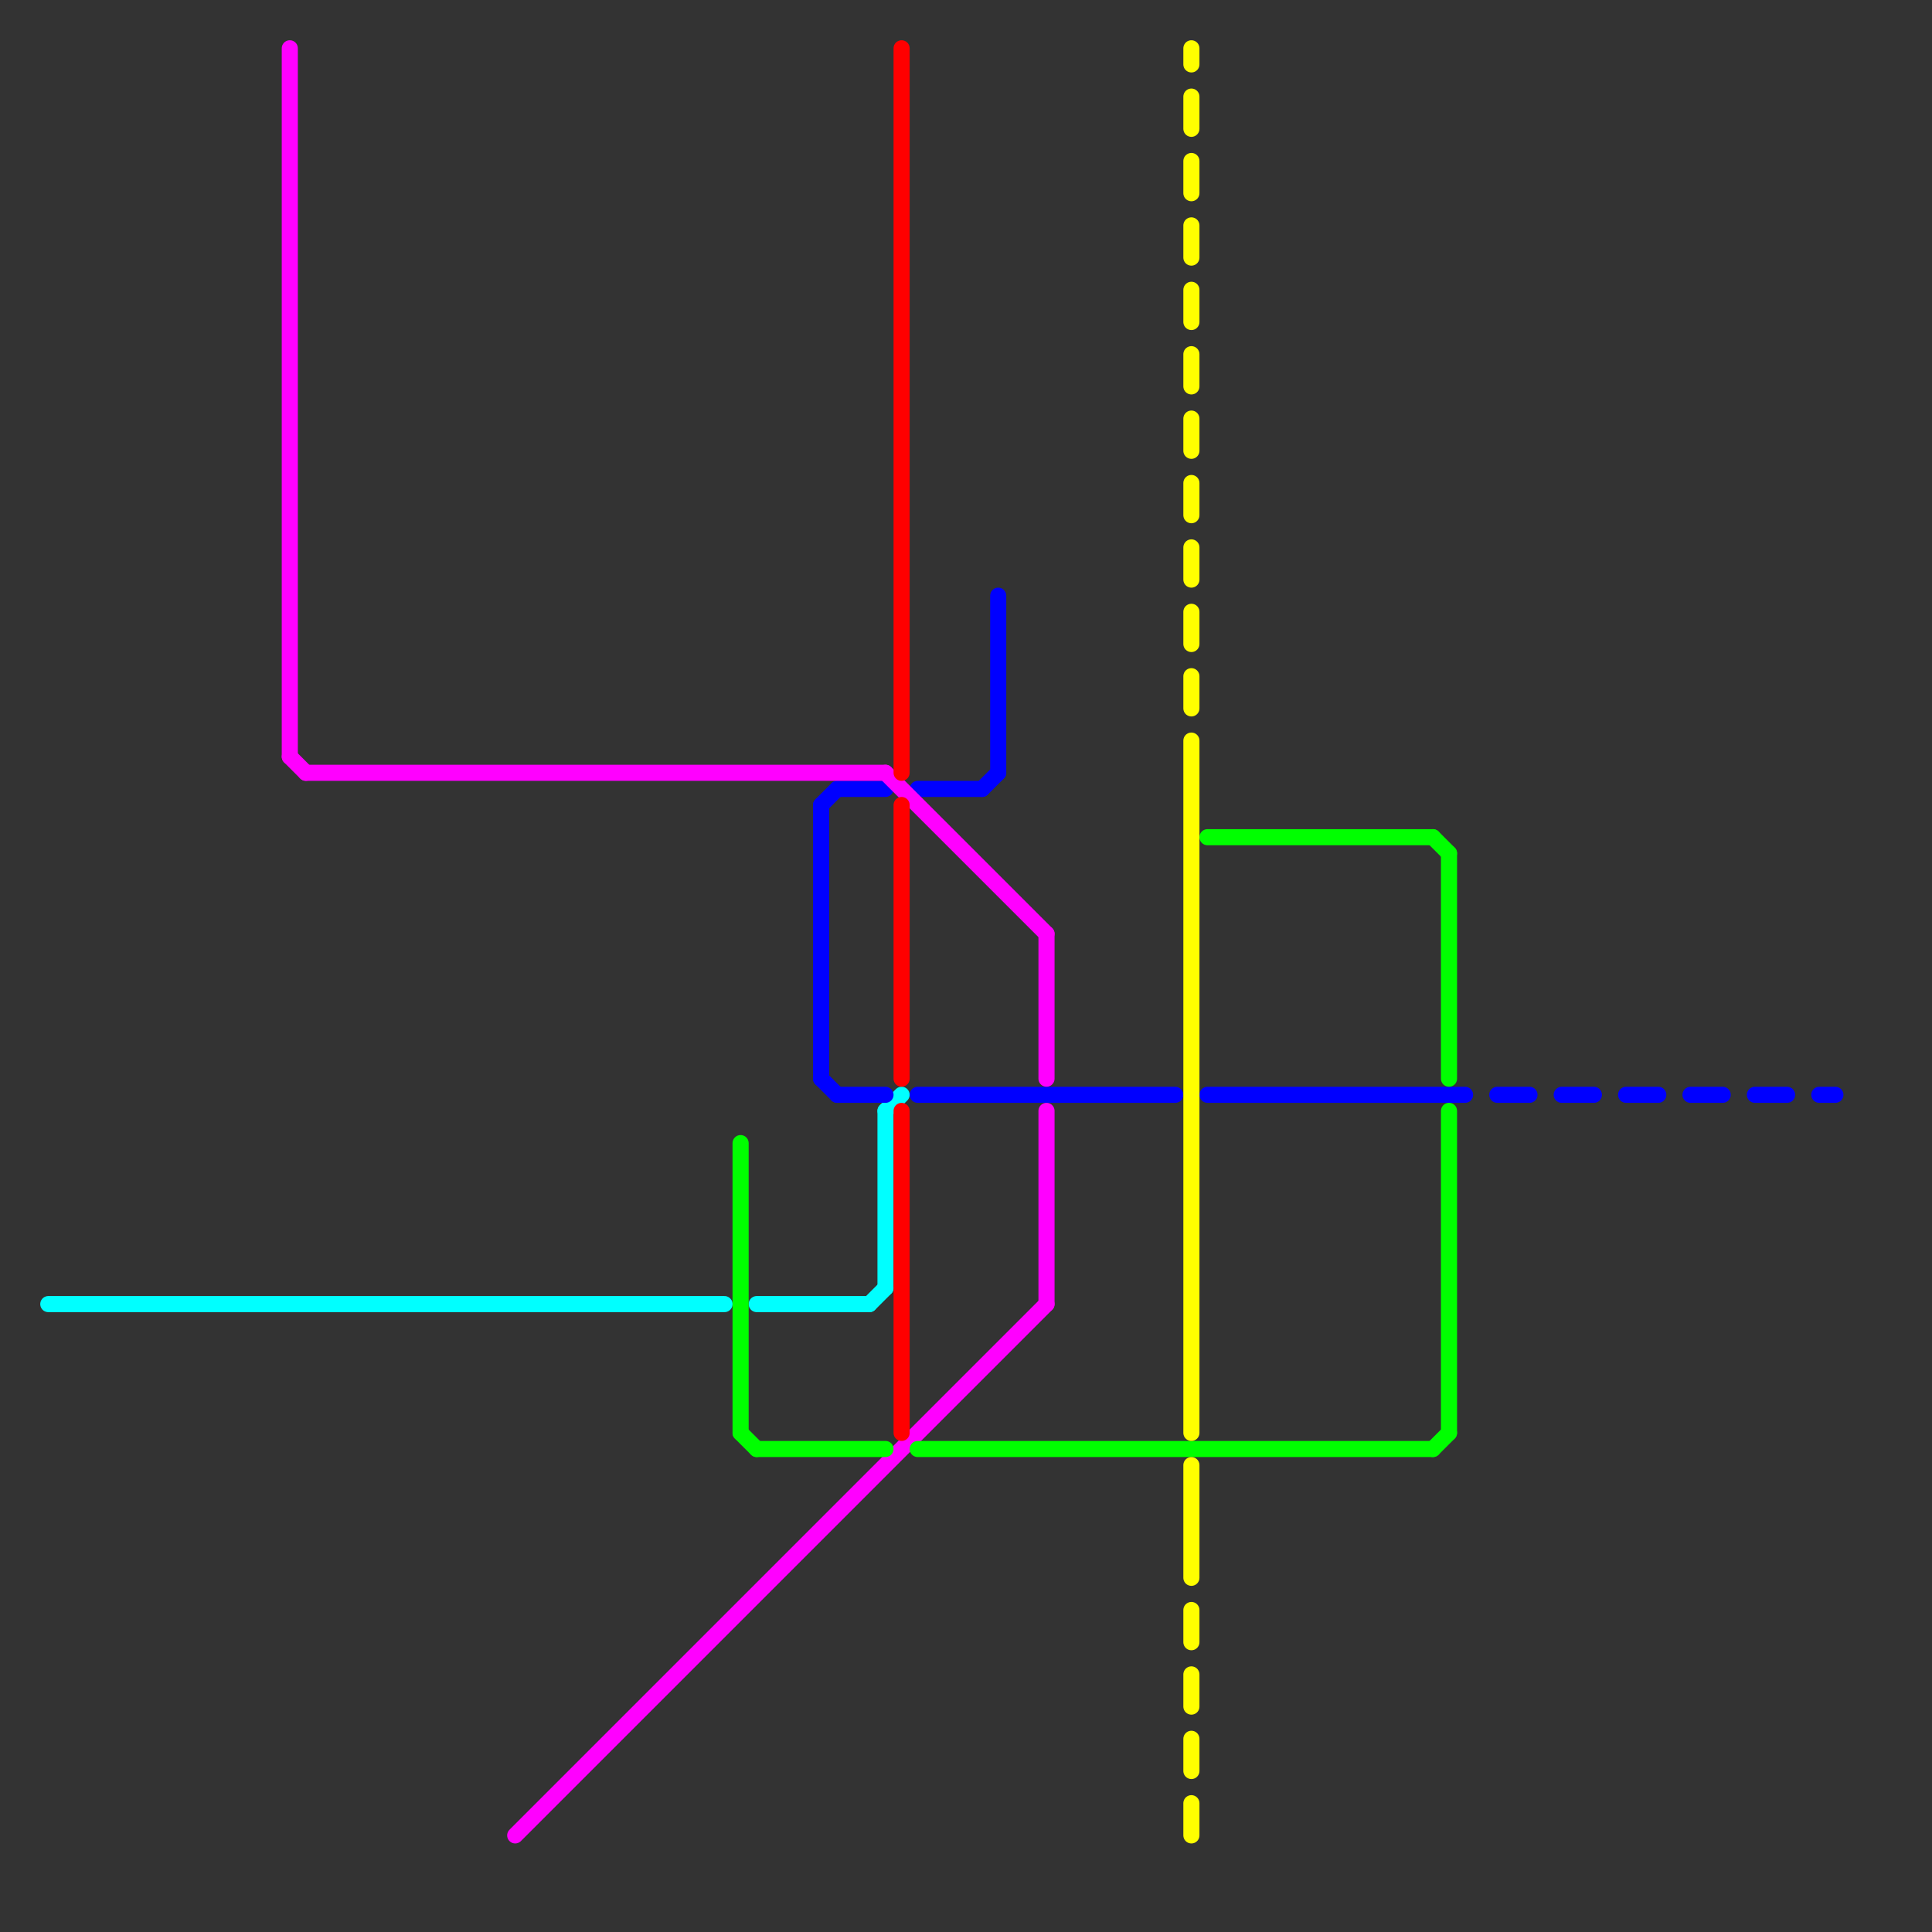 
<svg version="1.1" xmlns="http://www.w3.org/2000/svg" viewBox="0 0 120 120">
<rect x="0" y="0" width="120" height="120" fill="#333333" stroke="none"/>
<style>text { font: 1px Helvetica; font-weight: 600; white-space: pre; dominant-baseline: central; } line { stroke-width: 1; fill: none; stroke-linecap: round; stroke-linejoin: round; } .c0 { stroke: #00ffff } .c1 { stroke: #0000ff } .c2 { stroke: #ff00ff } .c3 { stroke: #00ff00 } .c4 { stroke: #ff0000 } .c5 { stroke: #ffff00 }</style><defs><g id="wm-xf"><circle r="1.2" fill="#000"/><circle r="0.9" fill="#fff"/><circle r="0.6" fill="#000"/><circle r="0.3" fill="#fff"/></g><g id="wm"><circle r="0.6" fill="#000"/><circle r="0.3" fill="#fff"/></g></defs><line class="c0" x1="55" y1="69" x2="55" y2="80"/><line class="c0" x1="3" y1="81" x2="45" y2="81"/><line class="c0" x1="47" y1="81" x2="54" y2="81"/><line class="c0" x1="54" y1="81" x2="55" y2="80"/><line class="c0" x1="55" y1="69" x2="56" y2="68"/><line class="c1" x1="61" y1="49" x2="62" y2="48"/><line class="c1" x1="75" y1="68" x2="91" y2="68"/><line class="c1" x1="51" y1="50" x2="51" y2="67"/><line class="c1" x1="93" y1="68" x2="95" y2="68"/><line class="c1" x1="57" y1="49" x2="61" y2="49"/><line class="c1" x1="97" y1="68" x2="99" y2="68"/><line class="c1" x1="51" y1="67" x2="52" y2="68"/><line class="c1" x1="52" y1="68" x2="55" y2="68"/><line class="c1" x1="52" y1="49" x2="55" y2="49"/><line class="c1" x1="57" y1="68" x2="73" y2="68"/><line class="c1" x1="101" y1="68" x2="103" y2="68"/><line class="c1" x1="109" y1="68" x2="111" y2="68"/><line class="c1" x1="113" y1="68" x2="114" y2="68"/><line class="c1" x1="105" y1="68" x2="107" y2="68"/><line class="c1" x1="62" y1="37" x2="62" y2="48"/><line class="c1" x1="51" y1="50" x2="52" y2="49"/><line class="c2" x1="18" y1="47" x2="19" y2="48"/><line class="c2" x1="19" y1="48" x2="55" y2="48"/><line class="c2" x1="18" y1="3" x2="18" y2="47"/><line class="c2" x1="32" y1="114" x2="65" y2="81"/><line class="c2" x1="65" y1="69" x2="65" y2="81"/><line class="c2" x1="65" y1="58" x2="65" y2="67"/><line class="c2" x1="55" y1="48" x2="65" y2="58"/><line class="c3" x1="75" y1="52" x2="89" y2="52"/><line class="c3" x1="90" y1="53" x2="90" y2="67"/><line class="c3" x1="46" y1="71" x2="46" y2="89"/><line class="c3" x1="90" y1="69" x2="90" y2="89"/><line class="c3" x1="57" y1="90" x2="89" y2="90"/><line class="c3" x1="89" y1="90" x2="90" y2="89"/><line class="c3" x1="46" y1="89" x2="47" y2="90"/><line class="c3" x1="47" y1="90" x2="55" y2="90"/><line class="c3" x1="89" y1="52" x2="90" y2="53"/><line class="c4" x1="56" y1="3" x2="56" y2="48"/><line class="c4" x1="56" y1="69" x2="56" y2="89"/><line class="c4" x1="56" y1="50" x2="56" y2="67"/><line class="c5" x1="74" y1="100" x2="74" y2="102"/><line class="c5" x1="74" y1="108" x2="74" y2="110"/><line class="c5" x1="74" y1="104" x2="74" y2="106"/><line class="c5" x1="74" y1="112" x2="74" y2="114"/><line class="c5" x1="74" y1="10" x2="74" y2="12"/><line class="c5" x1="74" y1="14" x2="74" y2="16"/><line class="c5" x1="74" y1="91" x2="74" y2="98"/><line class="c5" x1="74" y1="18" x2="74" y2="20"/><line class="c5" x1="74" y1="34" x2="74" y2="36"/><line class="c5" x1="74" y1="6" x2="74" y2="8"/><line class="c5" x1="74" y1="3" x2="74" y2="4"/><line class="c5" x1="74" y1="22" x2="74" y2="24"/><line class="c5" x1="74" y1="26" x2="74" y2="28"/><line class="c5" x1="74" y1="30" x2="74" y2="32"/><line class="c5" x1="74" y1="42" x2="74" y2="44"/><line class="c5" x1="74" y1="46" x2="74" y2="89"/><line class="c5" x1="74" y1="38" x2="74" y2="40"/>
</svg>
